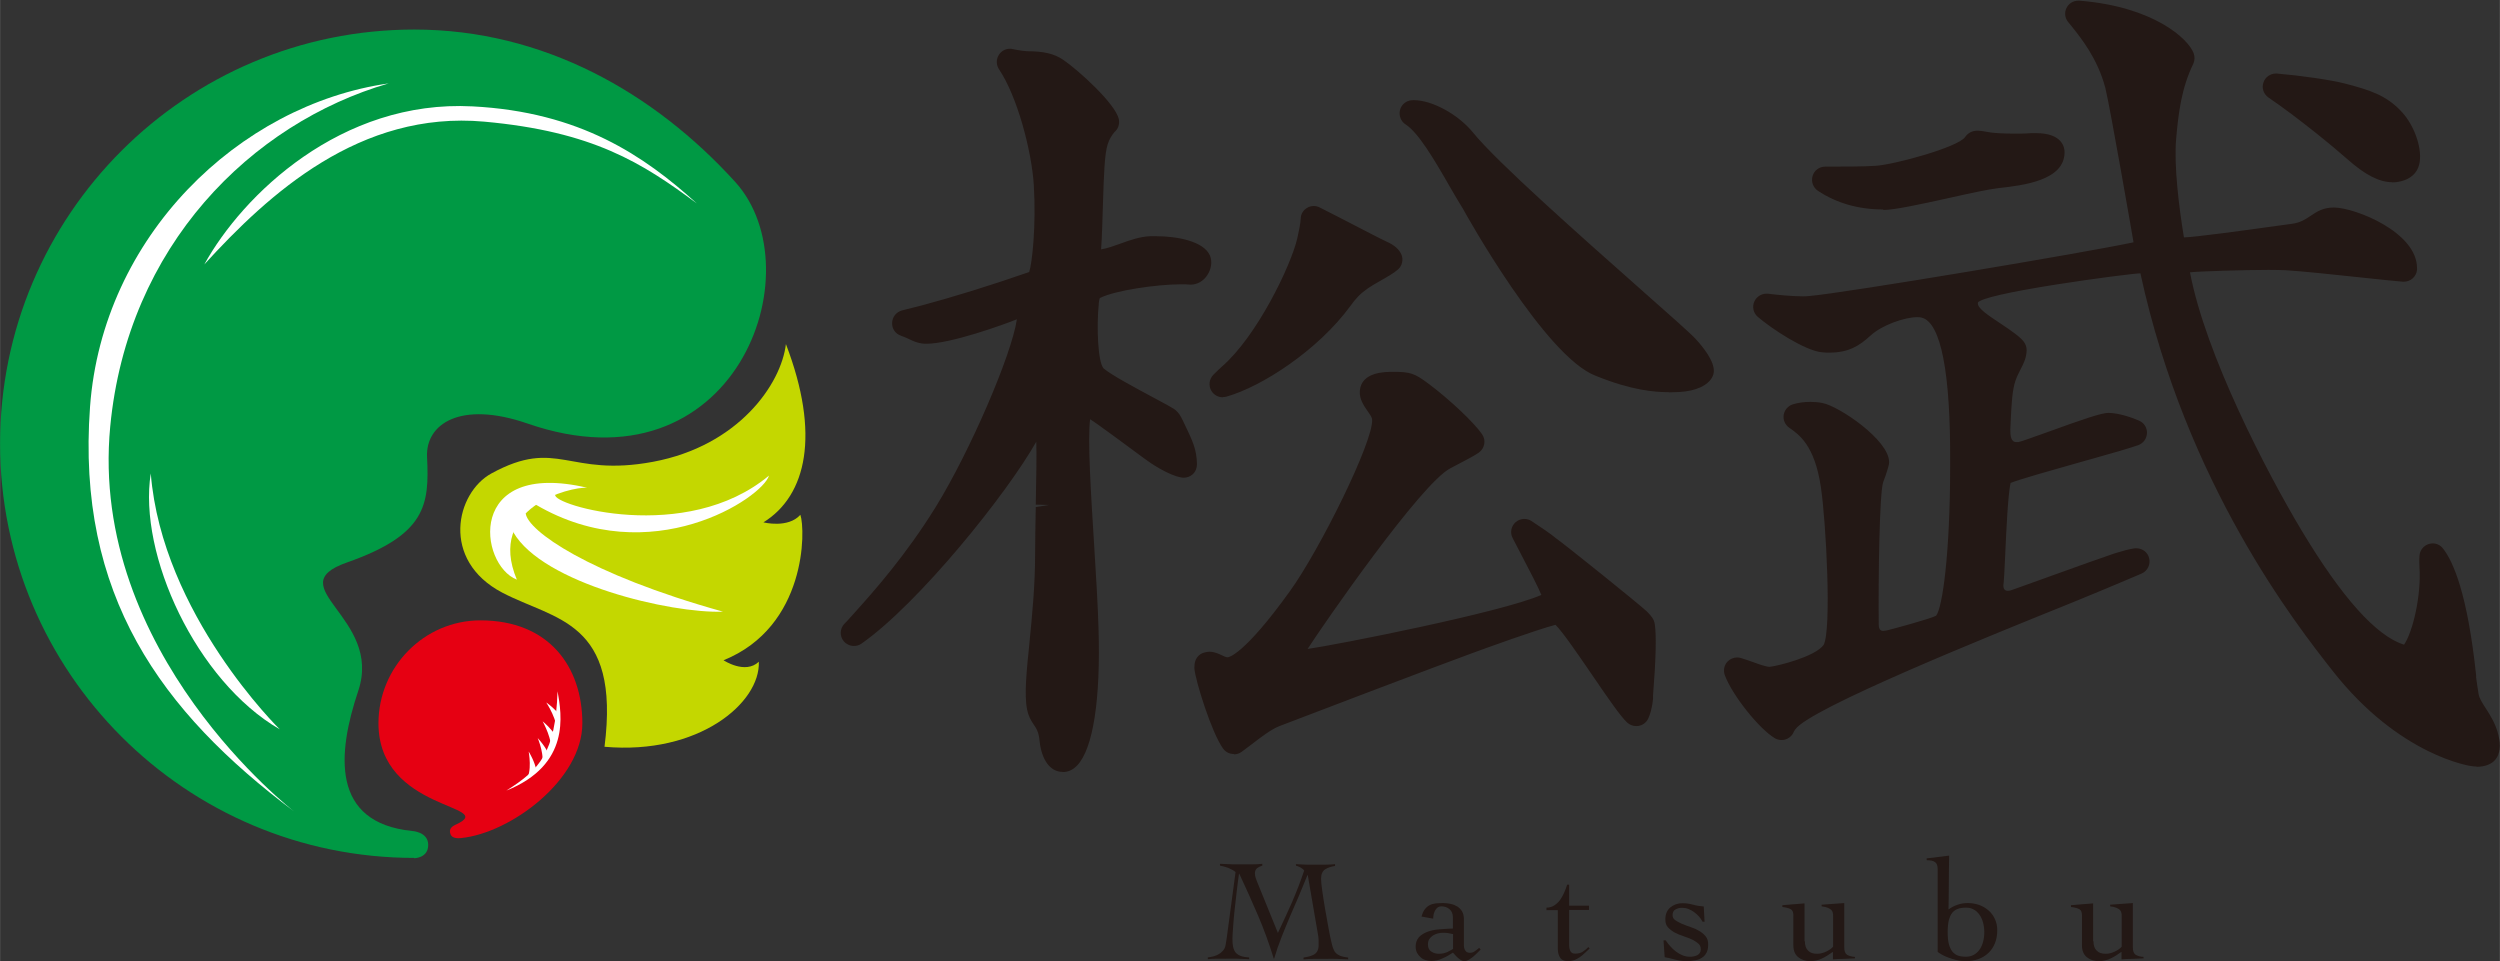 <?xml version="1.0" encoding="UTF-8"?>
<svg id="_レイヤー_2" data-name="レイヤー 2" xmlns="http://www.w3.org/2000/svg" width="53.72mm" height="20.65mm" viewBox="0 0 152.28 58.54">
  <rect x="0" y="0" width="152.28" height="58.54" fill="#333333" stroke="none"/>
  <defs>
    <style>
      .cls-1 {
        fill: #231815;
      }

      .cls-2 {
        fill: #fff;
      }

      .cls-3 {
        fill: #094;
      }

      .cls-4 {
        fill: #c4d700;
      }

      .cls-5 {
        fill: #e60012;
      }
    </style>
  </defs>
  <g id="_レイヤー_1-2" data-name="レイヤー 1">
    <g>
      <g>
        <path class="cls-3" d="M25.23,52.26C11.3,52.26,0,40.96,0,27.03S11.3,1.8,25.23,1.8c7.88,0,14.62,3.86,19.54,9.27,4.94,5.42,0,19.11-12.64,14.73-4.11-1.42-6.22.04-6.12,2.04.14,2.91-.04,4.72-4.87,6.42-4.23,1.48,2.18,3.34.68,7.82-1.29,3.85-1.66,8.03,3.27,8.54,0,0,.99.04.99.85s-.86.81-.86.81Z"/>
        <path class="cls-2" d="M23.67,5.08C14.53,6.39,6.24,14.42,5.48,24.78c-.84,11.45,4.31,18.56,12.43,24.65,0,0-12.52-9.63-11.2-23.45C7.76,14.97,15.31,7.51,23.67,5.08Z"/>
        <path class="cls-2" d="M42.44,12.39c-3.21-2.9-7.1-5.57-13.66-5.91-8.01-.42-14.01,5.4-16.34,9.63,3.94-4.32,9.49-9.38,17.05-8.7,6.63.6,9.62,2.51,12.95,4.98Z"/>
        <path class="cls-2" d="M9.18,28.84c-.78,4.92,2.77,12.65,7.86,15.59,0,0-7.17-7-7.86-15.59Z"/>
        <path class="cls-5" d="M27.79,50.22c2.58-1.21-4.74-.78-4.74-6.16,0-3.43,2.78-6.27,6.21-6.27,4.19,0,6.21,2.84,6.21,6.27s-4.35,6.68-7.38,6.99c-.35.04-.58-.04-.65-.23-.14-.36.14-.5.34-.6Z"/>
        <path class="cls-4" d="M36.82,45.49c5.75.51,9.5-2.68,9.4-5.18-.83.79-2.15-.09-2.15-.09,5.07-2.05,5-7.95,4.68-8.86-.75.84-2.25.46-2.25.46,2.63-1.63,3.48-5.36,1.37-10.86-.29,2.45-2.9,6.2-8.09,7.17s-5.8-1.5-9.85.71c-2.16,1.18-3.11,5.28.66,7.26,3.22,1.69,7.21,1.69,6.23,9.39Z"/>
        <path class="cls-2" d="M33.96,42.11c.25,1.42.81,4.47-3.12,6.05,2.03-1.28,2.99-2.3,3.12-6.05Z"/>
        <path class="cls-2" d="M34.1,43.57s-.27-.38-.83-.78c0,0,.78,1.19.59,1.8l.24-1.02Z"/>
        <path class="cls-2" d="M33.82,44.78s-.24-.4-.77-.84c0,0,.69,1.24.46,1.84l.32-1Z"/>
        <path class="cls-2" d="M33.4,45.9s-.18-.43-.65-.94c0,0,.51,1.19.19,1.76l.46-.81Z"/>
        <path class="cls-2" d="M32.65,46.83s-.09-.45-.45-1.05c0,0,.24,1.27-.18,1.76l.63-.71Z"/>
        <path class="cls-2" d="M35.76,29.71c-1.02-.06-6.14,1.18-4.28,5.6-2.32-.91-3.12-7.33,4.28-5.6Z"/>
        <path class="cls-2" d="M33.82,30.14c-.23.61,7.96,3.05,13.02-1.17-.4,1.36-7.2,5.87-14.19,1.78l-.63-.73,1.8.12Z"/>
        <path class="cls-2" d="M32.02,31.28c.13,1.03,3.74,3.67,12.02,5.98-3.18.12-10.97-1.71-12.77-4.83l-.44-1.15h1.18Z"/>
      </g>
      <g>
        <path class="cls-1" d="M78.93,52.64c.21.01.42.02.64.03.21,0,.42,0,.63,0,.19,0,.37,0,.56,0s.37-.01.56-.03v.11c-.25.04-.45.11-.61.21-.16.11-.24.3-.24.57,0,.15.02.39.07.72s.1.7.17,1.09c.07.39.14.79.21,1.18.07.39.14.73.21,1,.03.12.06.22.1.31.04.09.08.17.15.23.07.07.16.12.27.17.12.04.27.08.47.1v.11c-.24-.01-.47-.02-.7-.03s-.47,0-.7,0-.44,0-.66,0c-.21,0-.43.01-.66.03v-.11c.12-.02.24-.04.35-.07s.21-.07.3-.12c.08-.05.15-.12.2-.22s.07-.21.07-.37c0-.07,0-.16,0-.28s-.02-.25-.05-.41l-.61-3.55h-.02c-.17.42-.34.84-.52,1.26s-.36.83-.54,1.25c-.18.42-.35.84-.52,1.27-.17.43-.32.86-.45,1.31h-.02c-.28-.91-.6-1.79-.96-2.63-.36-.84-.74-1.69-1.14-2.54h-.02c-.05.32-.09.68-.14,1.08-.05.39-.09.78-.13,1.15s-.07.71-.09,1.02-.04.54-.04.69c0,.19.01.36.04.5.03.14.08.26.15.35.08.09.18.16.31.21s.3.08.52.09v.11c-.25-.01-.49-.02-.72-.03s-.48,0-.72,0c-.18,0-.36,0-.54,0-.18,0-.36.01-.54.03v-.11c.12-.01.25-.04.37-.07.12-.04.23-.08.33-.15.1-.06.18-.14.25-.22.07-.09.11-.19.13-.3.04-.21.07-.42.1-.65.03-.23.06-.45.09-.67l.42-3.14c-.12-.1-.27-.18-.44-.25-.17-.06-.34-.11-.51-.14v-.11c.25.01.5.02.75.03s.5,0,.75,0c.18,0,.36,0,.54,0,.18,0,.36-.01.54-.03v.11c-.11.03-.21.08-.31.15-.09.07-.14.17-.14.32,0,.1.02.2.05.29.03.09.07.19.11.29l1.24,3.05c.3-.62.58-1.25.86-1.87.27-.63.52-1.27.74-1.93-.06-.08-.14-.14-.23-.19-.09-.05-.18-.08-.27-.11v-.11Z"/>
        <path class="cls-1" d="M86.59,55.83c.05-.18.11-.33.2-.44.08-.11.18-.19.29-.25s.24-.09.38-.11c.14-.01.29-.02.45-.02s.3.02.45.05c.15.03.29.09.41.16.12.08.22.18.29.3.07.13.11.28.11.46v1.63c0,.11.03.21.09.3.06.09.15.13.27.13s.22-.03.31-.1c.09-.07.18-.13.26-.2l.09.1c-.06.06-.13.13-.21.21-.08.08-.16.16-.25.23-.09.07-.18.14-.27.19-.09.05-.18.08-.27.08-.06,0-.12-.02-.19-.06-.06-.04-.13-.08-.19-.14-.06-.05-.12-.11-.17-.17-.05-.06-.1-.11-.14-.15-.19.13-.4.25-.63.35-.24.11-.46.16-.69.16-.12,0-.24-.02-.36-.06-.12-.04-.22-.1-.3-.18-.09-.08-.16-.17-.21-.27-.05-.11-.08-.23-.08-.36,0-.24.07-.43.2-.58.13-.14.31-.25.52-.33.21-.08.46-.13.73-.15s.55-.04.82-.05v-.67c0-.22-.07-.39-.2-.5-.13-.12-.31-.18-.51-.18-.15,0-.27.08-.36.23-.09.15-.13.33-.13.52l-.72-.13ZM88.5,56.9c-.19-.05-.39-.08-.59-.08-.11,0-.22.01-.33.04-.11.03-.21.07-.3.13s-.16.13-.22.22c-.06.09-.08.2-.08.33,0,.2.07.34.21.43.14.09.29.13.46.13.19,0,.36-.04.52-.11.16-.08.27-.14.34-.19v-.89Z"/>
        <path class="cls-1" d="M94.2,55.43v-.14c.19,0,.35-.05.48-.14.14-.09.25-.2.35-.33.1-.14.18-.29.25-.45s.13-.32.18-.48h.12v1.28h1.21v.26h-1.21v2.05c0,.08,0,.15.01.22,0,.07.03.14.05.2s.06.11.11.14c.05.04.12.05.21.05.18,0,.32-.04.44-.11.12-.08.24-.17.35-.29l.08.09c-.1.09-.2.18-.29.27-.09.09-.19.17-.3.25-.1.07-.21.13-.33.18-.12.04-.25.07-.39.07-.25,0-.41-.08-.5-.23-.09-.15-.13-.33-.13-.53v-2.35h-.71Z"/>
        <path class="cls-1" d="M101.34,57.28h.12c.08.12.17.24.28.36.1.12.22.22.34.32.12.09.26.17.4.23.14.06.29.09.45.09.08,0,.15,0,.23-.02.08-.01.15-.04.22-.07.07-.04.12-.08.16-.14.04-.06.06-.13.06-.22,0-.15-.05-.27-.16-.36s-.24-.18-.4-.25c-.16-.07-.33-.14-.52-.2s-.37-.14-.52-.22c-.16-.09-.29-.19-.4-.31-.11-.12-.16-.28-.16-.48,0-.32.1-.56.3-.73.2-.17.45-.26.74-.26.22,0,.44.03.65.09.21.06.42.09.65.11l.05.93h-.12c-.06-.11-.13-.22-.22-.32-.09-.1-.19-.19-.3-.27-.11-.08-.22-.14-.35-.19-.12-.05-.25-.07-.38-.07-.15,0-.28.03-.4.1-.12.06-.18.18-.18.35,0,.12.05.22.16.3.11.08.24.15.4.22.16.07.33.13.53.2.19.06.37.14.52.23.16.09.29.2.4.33.11.13.16.3.16.49,0,.21-.03.38-.1.51-.07.13-.16.24-.28.31-.12.08-.25.13-.41.16-.16.03-.32.05-.5.05-.14,0-.28-.01-.41-.03-.13-.02-.25-.05-.37-.08-.11-.03-.22-.06-.32-.08s-.19-.04-.26-.05l-.07-1.02Z"/>
        <path class="cls-1" d="M109.94,57.33c0,.25.06.44.19.57.13.14.31.2.56.2.19,0,.38-.05.56-.14.19-.09.32-.19.41-.29v-1.86c0-.08,0-.15-.02-.21-.01-.06-.04-.12-.09-.17-.05-.05-.12-.09-.21-.13s-.22-.07-.38-.09v-.1l1.38-.1v2.71c0,.22.06.37.17.44.12.07.28.12.48.13v.09c-.22.01-.45.02-.67.03-.23,0-.45.01-.67.03v-.46c-.21.15-.42.29-.65.4-.23.11-.47.17-.74.17-.28,0-.52-.08-.72-.24-.2-.16-.3-.4-.3-.73v-1.83c0-.18-.05-.3-.15-.36-.1-.06-.27-.11-.52-.14v-.11l1.35-.11v2.31Z"/>
        <path class="cls-1" d="M117.35,52.29l1.38-.17c-.01.55-.02,1.1-.02,1.64s-.01,1.09-.02,1.64c.16-.12.33-.21.53-.28.19-.07.4-.11.63-.11.26,0,.5.04.72.12.22.08.41.2.57.34.16.14.29.32.38.52.09.2.14.42.14.67,0,.31-.05.58-.15.82-.1.23-.23.43-.41.59s-.37.28-.61.36c-.24.08-.48.12-.75.12-.19,0-.39-.02-.57-.07-.19-.04-.36-.1-.52-.16-.16-.06-.29-.12-.4-.19-.11-.06-.18-.11-.22-.15v-5.05c0-.21-.06-.35-.17-.42-.11-.08-.28-.11-.5-.11v-.11ZM120.87,56.78c0-.22-.03-.42-.08-.6s-.13-.34-.22-.47c-.1-.13-.21-.24-.35-.31-.14-.08-.29-.11-.46-.11-.19,0-.35.02-.49.07-.14.05-.26.13-.35.24-.09.11-.16.27-.21.46-.05.19-.07.44-.07.72s.02.53.07.72.12.34.21.46c.09.11.21.2.35.25.14.05.31.07.49.07.17,0,.32-.04.46-.11.14-.08.26-.18.35-.31.1-.13.17-.29.22-.47.05-.18.08-.38.08-.6Z"/>
        <path class="cls-1" d="M127.52,57.33c0,.25.06.44.19.57.13.14.31.2.56.2.19,0,.38-.05.56-.14.19-.09.32-.19.41-.29v-1.86c0-.08,0-.15-.02-.21-.01-.06-.04-.12-.09-.17-.05-.05-.12-.09-.21-.13s-.22-.07-.38-.09v-.1l1.38-.1v2.71c0,.22.06.37.17.44.12.07.28.12.48.13v.09c-.22.01-.45.02-.67.03-.23,0-.45.01-.67.03v-.46c-.21.15-.42.29-.65.4-.23.11-.47.17-.74.17-.28,0-.52-.08-.72-.24-.2-.16-.3-.4-.3-.73v-1.83c0-.18-.05-.3-.15-.36-.1-.06-.27-.11-.52-.14v-.11l1.35-.11v2.31Z"/>
      </g>
      <path class="cls-1" d="M64.72,47.02c-.75,0-1.28-.73-1.4-1.9-.05-.54-.2-.76-.38-1.02-.14-.22-.29-.44-.38-.89-.18-.9-.03-2.32.15-4.11.16-1.62.34-3.44.34-5.35,0-.73.02-1.79.04-2.86l.8-.13-.8-.02c.03-1.55.06-3.15.03-3.83-1.77,3.14-7.14,9.84-10.65,12.3-.14.1-.3.14-.46.14-.23,0-.45-.1-.61-.28-.27-.32-.25-.78.04-1.08.12-.12.23-.23.31-.33l.28-.31c1.18-1.31,3.14-3.51,4.98-6.49,2.08-3.38,4.61-9.24,4.93-11.41-.79.32-4.03,1.49-5.51,1.49-.1,0-.2,0-.29-.02-.29-.04-.51-.14-.74-.25-.14-.07-.31-.14-.52-.22-.34-.11-.56-.43-.54-.79.01-.35.26-.66.6-.75.31-.08,1.19-.3,1.19-.3,1.84-.49,4.3-1.25,6.56-2.04.18-.54.43-2.83.28-5.3-.13-2.08-1.01-5.41-2.12-7.05-.18-.27-.18-.62,0-.89.15-.23.4-.36.67-.36.05,0,.11,0,.16.02.44.09.78.13.87.13,1.02,0,1.67.15,2.22.53.9.61,3.17,2.66,3.38,3.61.06.29-.04.6-.27.79-.16.2-.31.42-.41.74-.19.6-.23,1.8-.29,3.7-.03.92-.05,1.84-.11,2.7.38-.06.79-.21,1.18-.35.55-.2,1.16-.42,1.79-.45.13,0,.27,0,.4,0,1.27,0,2.89.31,3.26,1.18.15.35.09.82-.16,1.19-.24.37-.62.58-1.02.58-.24-.02-.41-.02-.59-.02-1.48,0-4.05.38-4.92.83-.05.02-.07.23-.08.32-.15,1.49-.05,3.61.29,3.97.46.4,1.96,1.2,3.06,1.79l.11.06c.51.27.93.5,1.12.62.03.02.06.04.09.07.22.19.28.31.44.62.63,1.31.84,1.74.87,2.67,0,.24-.09.47-.27.63-.15.13-.34.2-.53.2-.04,0-.08,0-.13-.01-.81-.13-1.94-.9-2.28-1.16-.78-.58-3-2.22-3.3-2.39-.16,1.23.05,4.54.25,7.74.11,1.75.22,3.57.26,4.95.14,4.4-.33,7.38-1.3,8.4-.26.27-.55.4-.88.4ZM150.86,46.69c-.11,0-.21,0-.3-.02-.04,0-4.38-.6-8.46-5.79-2.21-2.81-8.93-11.36-11.72-24.23-.29,0-2.71.3-5.12.68-2.91.46-4.52.83-4.78,1.09,0,0,0,0,0,0,.01,0,0,.03,0,.06-.02.3.64.74,1.34,1.2.78.52,1.24.85,1.46,1.14.11.15.17.32.17.51-.01.48-.19.82-.38,1.19-.1.2-.21.41-.29.64-.21.58-.25,1.51-.29,2.26l-.02.44c-.03.39-.03.81.13.98.07.08.17.09.24.09.03,0,.06,0,.1,0,.18-.03.88-.29,1.7-.58,2.42-.88,3.37-1.19,3.79-1.2.68.01,1.5.31,1.88.48.3.13.49.44.47.77s-.23.61-.54.72c-.56.19-1.5.47-2.73.81l-.96.27c-1.28.36-3.65,1.03-4.08,1.22-.16.73-.26,2.9-.33,4.47-.05,1.02-.07,1.46-.09,1.62-.03.14-.03.3.05.4.02.02.07.08.21.08.07,0,.15-.02.24-.05l.67-.24c3.57-1.29,5.27-1.89,5.5-1.96l.22-.07c.33-.1.73-.22,1.1-.27.03,0,.07,0,.1,0,.36,0,.68.24.77.59.1.39-.09.79-.46.95l-.35.15c-.97.41-2.98,1.26-3.52,1.47l-.81.33c-4.66,1.88-15.58,6.29-16.42,7.55-.05.07-.09.14-.12.21-.1.2-.28.34-.49.4-.07.02-.15.03-.22.03-.14,0-.29-.04-.41-.11-.99-.6-2.61-2.65-3.05-3.85-.1-.28-.04-.6.17-.82.15-.16.37-.25.58-.25.07,0,.15.01.22.03.24.07.52.17.75.25.41.15.8.29,1.02.29.53-.06,2.76-.62,3.28-1.33.5-.89.15-7.57-.17-9.65-.38-2.51-1.31-3.16-1.93-3.59-.25-.18-.38-.48-.33-.78.05-.3.27-.55.56-.64.32-.1.69-.15,1.07-.15.25,0,.49.02.73.07.99.18,4.06,2.25,4.06,3.59,0,.05,0,.1-.01.15-.02.11-.16.6-.35,1.08-.23.69-.3,5.93-.27,8.67,0,.39.2.39.27.39s.15-.02.23-.03c.31-.07,2.63-.7,2.99-.89.39-.45.86-3.82.86-9.12v-.2c.03-5.48-.56-8.54-1.73-8.84-.07-.02-.16-.03-.27-.03-.77,0-2.16.48-2.86,1.13-.67.62-1.34,1.03-2.48,1.03-.15,0-.3,0-.46-.02-1.04-.09-3.07-1.43-3.92-2.16-.27-.23-.35-.61-.21-.93.13-.29.42-.48.73-.48.03,0,.06,0,.09,0,.58.07,1.44.16,2.12.16.15,0,.29,0,.42-.02,2.14-.18,16.85-2.65,19.74-3.27-.01-.08-1.42-8.21-1.72-9.42-.48-1.79-1.47-3.01-2.05-3.74l-.22-.27c-.2-.25-.23-.59-.08-.87.14-.26.41-.42.71-.42.02,0,.04,0,.06,0,4.51.36,6.65,2.32,6.97,3.22.07.21.06.43-.03.63-.72,1.46-.91,3.04-1.04,4.53-.15,1.67.17,4.2.47,6.04h0c.58,0,3.62-.42,5.44-.67l1.16-.16c.5-.07.82-.28,1.13-.49.39-.26.75-.5,1.42-.5,1.31.02,5.05,1.51,5.05,3.69,0,.03,0,.08,0,.11-.04.41-.39.72-.8.72-.02,0-.04,0-.06,0-.44-.03-1.3-.13-2.29-.23-1.77-.19-3.95-.42-4.86-.47-.27-.01-.63-.02-1.05-.02-1.4,0-4.39.09-4.77.15.95,5.03,4.71,12.24,6.79,15.71,2.46,4.1,4.56,6.45,6.25,6.97.53-.77,1.05-2.98.94-4.68-.02-.31-.02-.56,0-.74.02-.33.25-.61.56-.71.08-.02.16-.04.24-.04.24,0,.48.11.63.31.64.81,1.5,2.81,2.02,7.73,0,.04,0,.09,0,.13,0,.06.15,1.01.15,1.01.04.24.21.52.42.84.28.43.63.98.79,1.67.15.64.09,1.13-.17,1.46-.23.3-.65.46-1.17.46ZM75.15,45.93c-.25,0-.49-.11-.65-.33-.69-.95-1.68-4.1-1.75-4.89,0-.21.02-.34.06-.45.09-.27.32-.47.59-.52.13-.03.18-.04.26-.04.31,0,.56.12.75.21.15.07.27.13.37.13.04,0,.97-.1,3.8-4.04,1.82-2.53,5.07-9.09,5-10.43,0-.13-.11-.29-.27-.52-.23-.33-.52-.74-.48-1.24.09-1.16,1.54-1.16,2.02-1.16,1.06,0,1.31.08,2.2.75,1.27.95,2.78,2.38,3.24,3.07.24.36.14.85-.21,1.1-.27.19-.77.45-1.4.78l-.34.18c-1.78.91-7.76,9.55-8.69,11,1.72-.24,11.83-2.23,14.24-3.29-.21-.51-.74-1.52-1.25-2.5l-.5-.96c-.17-.32-.1-.72.17-.96.15-.14.34-.21.54-.21.15,0,.31.04.44.13.48.31,1.27.85,1.49,1.05.49.33,5.11,4.05,5.53,4.45.27.28.44.46.49.79.1.66.07,2.13-.11,4.35v.19c-.06.63-.2,1.01-.3,1.22-.12.23-.33.39-.59.43-.04,0-.08.01-.13.01-.21,0-.41-.08-.57-.23-.4-.38-1.12-1.42-2.17-2.96-.85-1.24-1.73-2.53-2.18-2.98-1.18.31-4.27,1.43-5.19,1.77-1.79.65-10.76,4.06-11.6,4.39-.53.2-1.17.7-1.73,1.13-.19.15-.42.32-.6.45-.14.1-.3.15-.46.15ZM74.48,24.2c-.28,0-.54-.14-.69-.39-.19-.31-.14-.71.11-.97.12-.13.3-.3.53-.51,2.13-1.84,4.21-6.16,4.59-7.81.1-.45.19-.87.21-1.2,0-.27.15-.52.39-.66.13-.08.27-.11.41-.11.12,0,.25.03.36.09.68.34,1.7.87,2.4,1.23.88.46,1.51.78,1.65.84.49.21.8.49.93.81.12.31.04.67-.21.89-.24.22-.68.47-1.14.73-.28.16-.54.31-.72.44-.47.33-.73.62-1.06,1.08-1.96,2.67-5.37,4.89-7.53,5.5-.07.02-.15.03-.22.03ZM101.67,23.89c-.86,0-2.25-.1-4.45-.99-3.07-1.13-7.93-9.85-8.13-10.22-.18-.28-.43-.71-.71-1.19-1.06-1.86-2-3.42-2.76-3.91-.28-.18-.42-.52-.35-.85.07-.33.35-.58.68-.62.03,0,.13-.01.16-.01,1.13,0,2.72.87,3.62,1.98,1.48,1.82,6.55,6.3,10.25,9.58,1.87,1.65,3.03,2.68,3.31,2.99.44.48,1.18,1.38,1.1,2.04-.01.09-.04.18-.08.26-.26.53-1.02.88-2.03.93-.19,0-.39.02-.62.02ZM114.71,12.76c-1.51,0-2.85-.39-3.98-1.14-.29-.2-.42-.56-.32-.9s.41-.57.77-.57c1.06,0,2.37,0,3.07-.05,1.13-.07,4.98-1.12,5.44-1.74.19-.27.44-.4.78-.4.16,0,.33.03.49.06.13.02.22.04.3.05.2.03.74.07,1.45.07.32,0,.67,0,1.02-.03.1,0,.19,0,.29,0,1.62,0,1.74.89,1.74,1.16,0,1.73-2.52,2.02-4.03,2.19-.62.07-1.76.32-2.96.59-1.9.42-3.39.74-4.05.74ZM145.72,11.1c-.79,0-1.66-.45-2.74-1.41-.73-.65-2.95-2.49-4.8-3.75-.3-.21-.43-.59-.3-.93.11-.32.42-.53.75-.53.02,0,.05,0,.07,0,1.39.12,3.27.38,4.18.62,1.39.37,2.49.67,3.47,1.77.7.79,1.16,2.05,1.05,2.95-.09.73-.61,1.18-1.47,1.28-.07,0-.14.01-.22.01Z"/>
    </g>
  </g>
</svg>